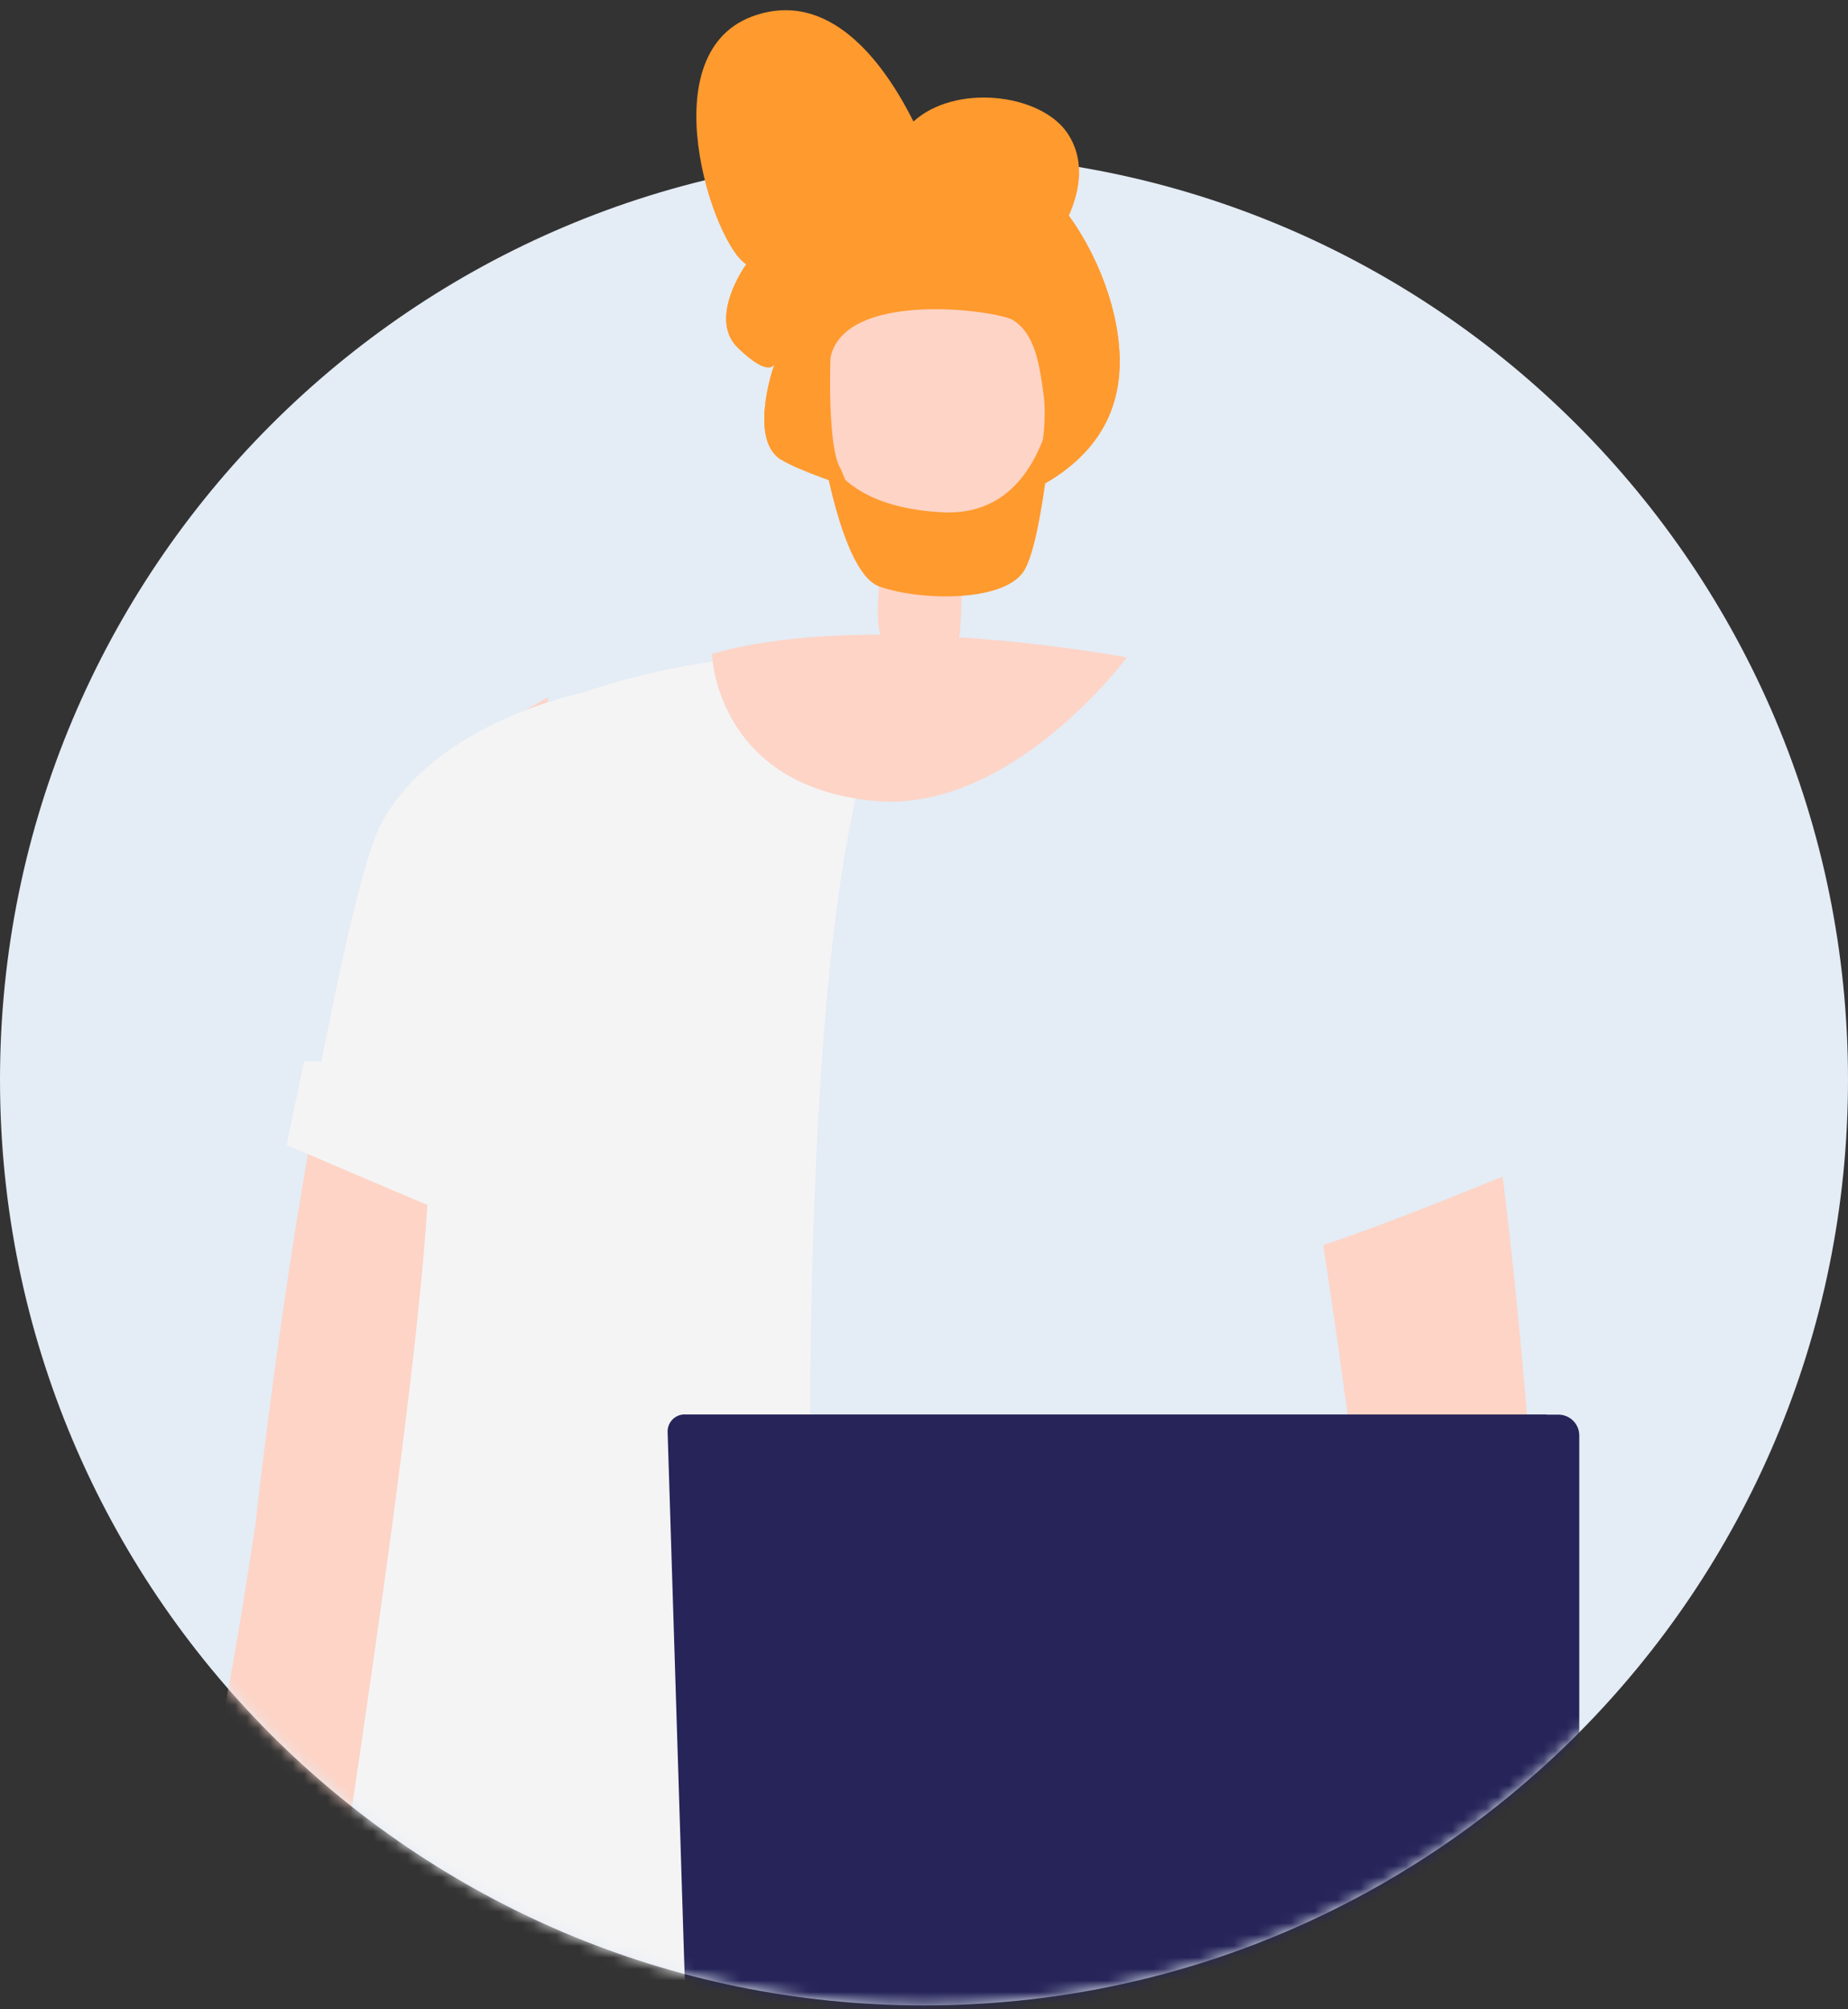<svg width="161" height="175" viewBox="0 0 161 175" fill="none" xmlns="http://www.w3.org/2000/svg">
<rect x="0" y="0" width="161" height="175" fill="#333333" stroke="none"/>
<path d="M80.5 174.664C124.959 174.664 161 138.568 161 94.041C161 49.515 124.959 13.419 80.5 13.419C36.041 13.419 0 49.515 0 94.041C0 138.568 36.041 174.664 80.5 174.664Z" fill="#E4ECF5"/>
<mask id="mask0_11284_63331" style="mask-type:alpha" maskUnits="userSpaceOnUse" x="0" y="13" width="161" height="162">
<path d="M80.5 174.664C124.959 174.664 161 138.568 161 94.041C161 49.514 124.959 13.418 80.5 13.418C36.041 13.418 0 49.514 0 94.041C0 138.568 36.041 174.664 80.5 174.664Z" fill="#E4ECF5"/>
</mask>
<g mask="url(#mask0_11284_63331)">
<path d="M97.495 32.705C97.888 28.333 96.075 22.867 93.11 18.775C94.015 16.729 94.66 13.86 92.855 11.401C90.405 8.123 83.188 7.305 79.582 10.583C77.392 6.215 72.751 -0.888 65.924 1.296C56.388 4.303 62.184 21.364 65.02 23.009C65.02 23.009 61.544 27.786 64.375 30.383C66.825 32.705 67.34 31.886 67.47 31.748C67.21 32.429 65.279 38.438 68.115 40.078C71.076 41.853 82.272 44.993 82.272 44.993C82.272 44.993 96.602 43.49 97.495 32.705Z" fill="#FF9A2E"/>
<path d="M60.305 75.752C60.431 75.217 55.531 69.85 52.66 69.134C50.47 68.48 44.146 68.535 43.552 69.566C43.1 70.55 44.457 70.7 44.457 70.7C44.457 70.7 43.116 71.03 43.485 72.034C43.694 72.608 46.836 72.75 48.798 73.655C50.116 74.143 51.217 75.362 52.09 75.528C52.09 75.528 49.302 75.921 49.62 76.767C49.939 77.613 54.772 77.948 56.258 77.554C57.442 76.807 60.191 76.771 60.305 75.752Z" fill="#FDD4C6"/>
<path d="M45.01 132.206C45.01 132.812 31.95 158.31 28.305 176.524C17.368 232.073 49.261 375.657 53.214 404.795C53.819 408.729 61.716 404.189 62.023 399.03C63.541 368.066 75.083 198.379 75.083 198.379L111.837 409.048L120.948 407.226C120.948 407.226 135.833 283.982 126.721 226.914C121.558 193.523 134.012 182.596 106.067 137.062C96.952 135.543 58.983 131.006 45.01 132.206Z" fill="#F74657"/>
<path d="M71.434 188.36L75.08 198.379L111.834 409.048L120.945 407.226C120.945 407.226 134.619 290.053 128.85 227.217C125.814 193.523 134.32 182.899 106.068 137.364C100.602 136.152 85.112 134.024 70.53 132.812C60.502 132.206 71.434 188.36 71.434 188.36Z" fill="#E20714"/>
<path d="M44.692 81.064C44.692 81.064 40.759 107.168 34.97 134.791C32.54 146.934 39.528 141.775 21.91 195.199C20.998 198.237 18.265 193.68 18.265 193.68C18.265 193.68 17.352 160.289 19.48 149.059C20.392 145.124 22.233 132.969 22.233 132.969C22.233 132.969 28.607 74.08 36.827 67.705C40.327 65.161 43.978 62.83 47.759 60.725L44.692 81.064Z" fill="#FDD4C6"/>
<path d="M41.976 65.12C48.354 59.352 68.096 52.977 103.634 59.048C107.26 59.666 110.754 60.898 113.965 62.692C112.141 74.831 117.304 90.63 117.304 90.63C113.965 98.22 104.854 114.916 110.32 132.218C120.938 164.999 126.42 181.695 126.42 183.82C120.344 186.247 95.435 192.016 72.048 193.232C49.872 194.141 29.521 185.338 26.788 183.82C27.394 177.445 37.115 119.162 37.406 100.951C37.982 88.906 39.51 76.924 41.976 65.12V65.12Z" fill="#F4F4F5"/>
<path d="M119.733 141.63C119.733 141.63 114.872 99.723 111.836 91.527C106.063 75.441 102.725 77.263 102.725 77.263L106.063 60.264C106.063 60.264 119.434 61.476 123.681 70.279C131.885 86.065 134.299 143.739 134.618 145.561L119.733 141.63Z" fill="#FDD4C6"/>
<path d="M83.59 42.31C83.59 42.31 84.195 55.059 83.283 56.574C82.374 57.789 78.729 59.308 76.904 55.968C75.386 52.631 78.426 41.7 78.426 41.7L83.59 42.31Z" fill="#FDD4C6"/>
<path d="M73.258 40.865C72.047 39.044 72.35 31.154 72.35 31.154C73.565 25.386 86.016 26.904 88.143 27.813C90.271 29.029 90.574 32.063 90.896 34.188C91.219 36.313 90.896 40.259 89.681 42.384C88.47 44.206 85.127 46.028 82.996 46.028C76.601 46.331 74.78 44.832 73.258 40.865Z" fill="#FDD4C6"/>
<path d="M104.243 59.048C104.243 59.048 124.897 59.048 129.757 84.232L133.403 94.856L134.618 94.25L136.136 100.321C136.136 100.321 118.833 107.605 113.052 109.124C113.052 109.124 92.996 86.356 96.346 80.895C99.382 75.441 104.243 59.048 104.243 59.048Z" fill="#E4ECF5"/>
<path d="M51.087 60.264C51.087 60.264 38.027 62.692 33.166 71.798C31.341 75.441 28.911 87.887 28.003 92.44H26.481L24.963 99.723C24.963 99.723 33.469 103.367 39.242 105.795L45.011 95.474L51.087 60.264Z" fill="#F4F4F5"/>
<path d="M82.374 56.636C90.271 56.636 92.992 57.242 103.941 59.064C107.565 59.682 111.058 60.914 114.268 62.708C112.443 74.847 117.61 90.646 117.61 90.646C114.268 98.236 105.156 114.932 110.622 132.233C121.24 165.015 126.722 181.71 126.722 183.835C120.949 186.267 98.168 191.729 75.992 192.945C74.873 192.987 73.757 193.088 72.649 193.248C72.649 193.248 63.844 56.924 82.374 56.636Z" fill="#E4ECF5"/>
<path d="M62.023 56.955C62.023 56.955 62.326 68.189 75.689 69.704C87.841 71.223 98.168 57.258 98.168 57.258C98.168 57.258 75.689 53.008 62.023 56.955Z" fill="#FDD4C6"/>
<path d="M71.041 35.294C71.041 35.294 72.807 49.735 76.618 51.084C80.11 52.316 87.235 52.477 89.127 49.849C91.019 47.22 92.029 32.874 92.029 32.874C92.029 32.874 91.53 45.099 82.111 44.619C69.838 43.998 71.041 35.294 71.041 35.294Z" fill="#FF9A2E"/>
<path d="M134.748 123.191H59.738C59.528 123.179 59.318 123.211 59.121 123.285C58.925 123.36 58.746 123.475 58.597 123.624C58.449 123.773 58.333 123.951 58.259 124.148C58.184 124.345 58.152 124.555 58.165 124.765L59.738 174.935C59.76 175.263 59.9 175.571 60.132 175.803C60.364 176.036 60.673 176.176 61 176.198H135.066L134.748 123.191Z" fill="#262459"/>
<path d="M137.588 174.624V125.103C137.598 124.852 137.557 124.601 137.465 124.367C137.374 124.132 137.235 123.919 137.057 123.741C136.879 123.564 136.667 123.424 136.432 123.333C136.198 123.242 135.947 123.2 135.696 123.211H134.123V176.221H136.015C136.227 176.234 136.439 176.202 136.637 176.126C136.836 176.05 137.015 175.932 137.164 175.781C137.313 175.629 137.428 175.448 137.501 175.248C137.574 175.048 137.604 174.836 137.588 174.624V174.624Z" fill="#262459"/>
</g>
<path d="M97.496 32.705C97.889 28.333 96.076 22.867 93.111 18.775C94.016 16.729 94.661 13.861 92.856 11.401C90.406 8.124 83.189 7.305 79.583 10.583C77.393 6.215 72.752 -0.887 65.925 1.297C56.389 4.303 62.185 21.364 65.021 23.009C65.021 23.009 61.544 27.786 64.376 30.383C66.826 32.705 67.341 31.886 67.471 31.749C67.211 32.429 65.28 38.438 68.116 40.079C67.471 31.749 84.282 15.643 84.282 15.643C84.282 15.643 96.603 43.49 97.496 32.705Z" fill="#FF9A2E"/>
</svg>
